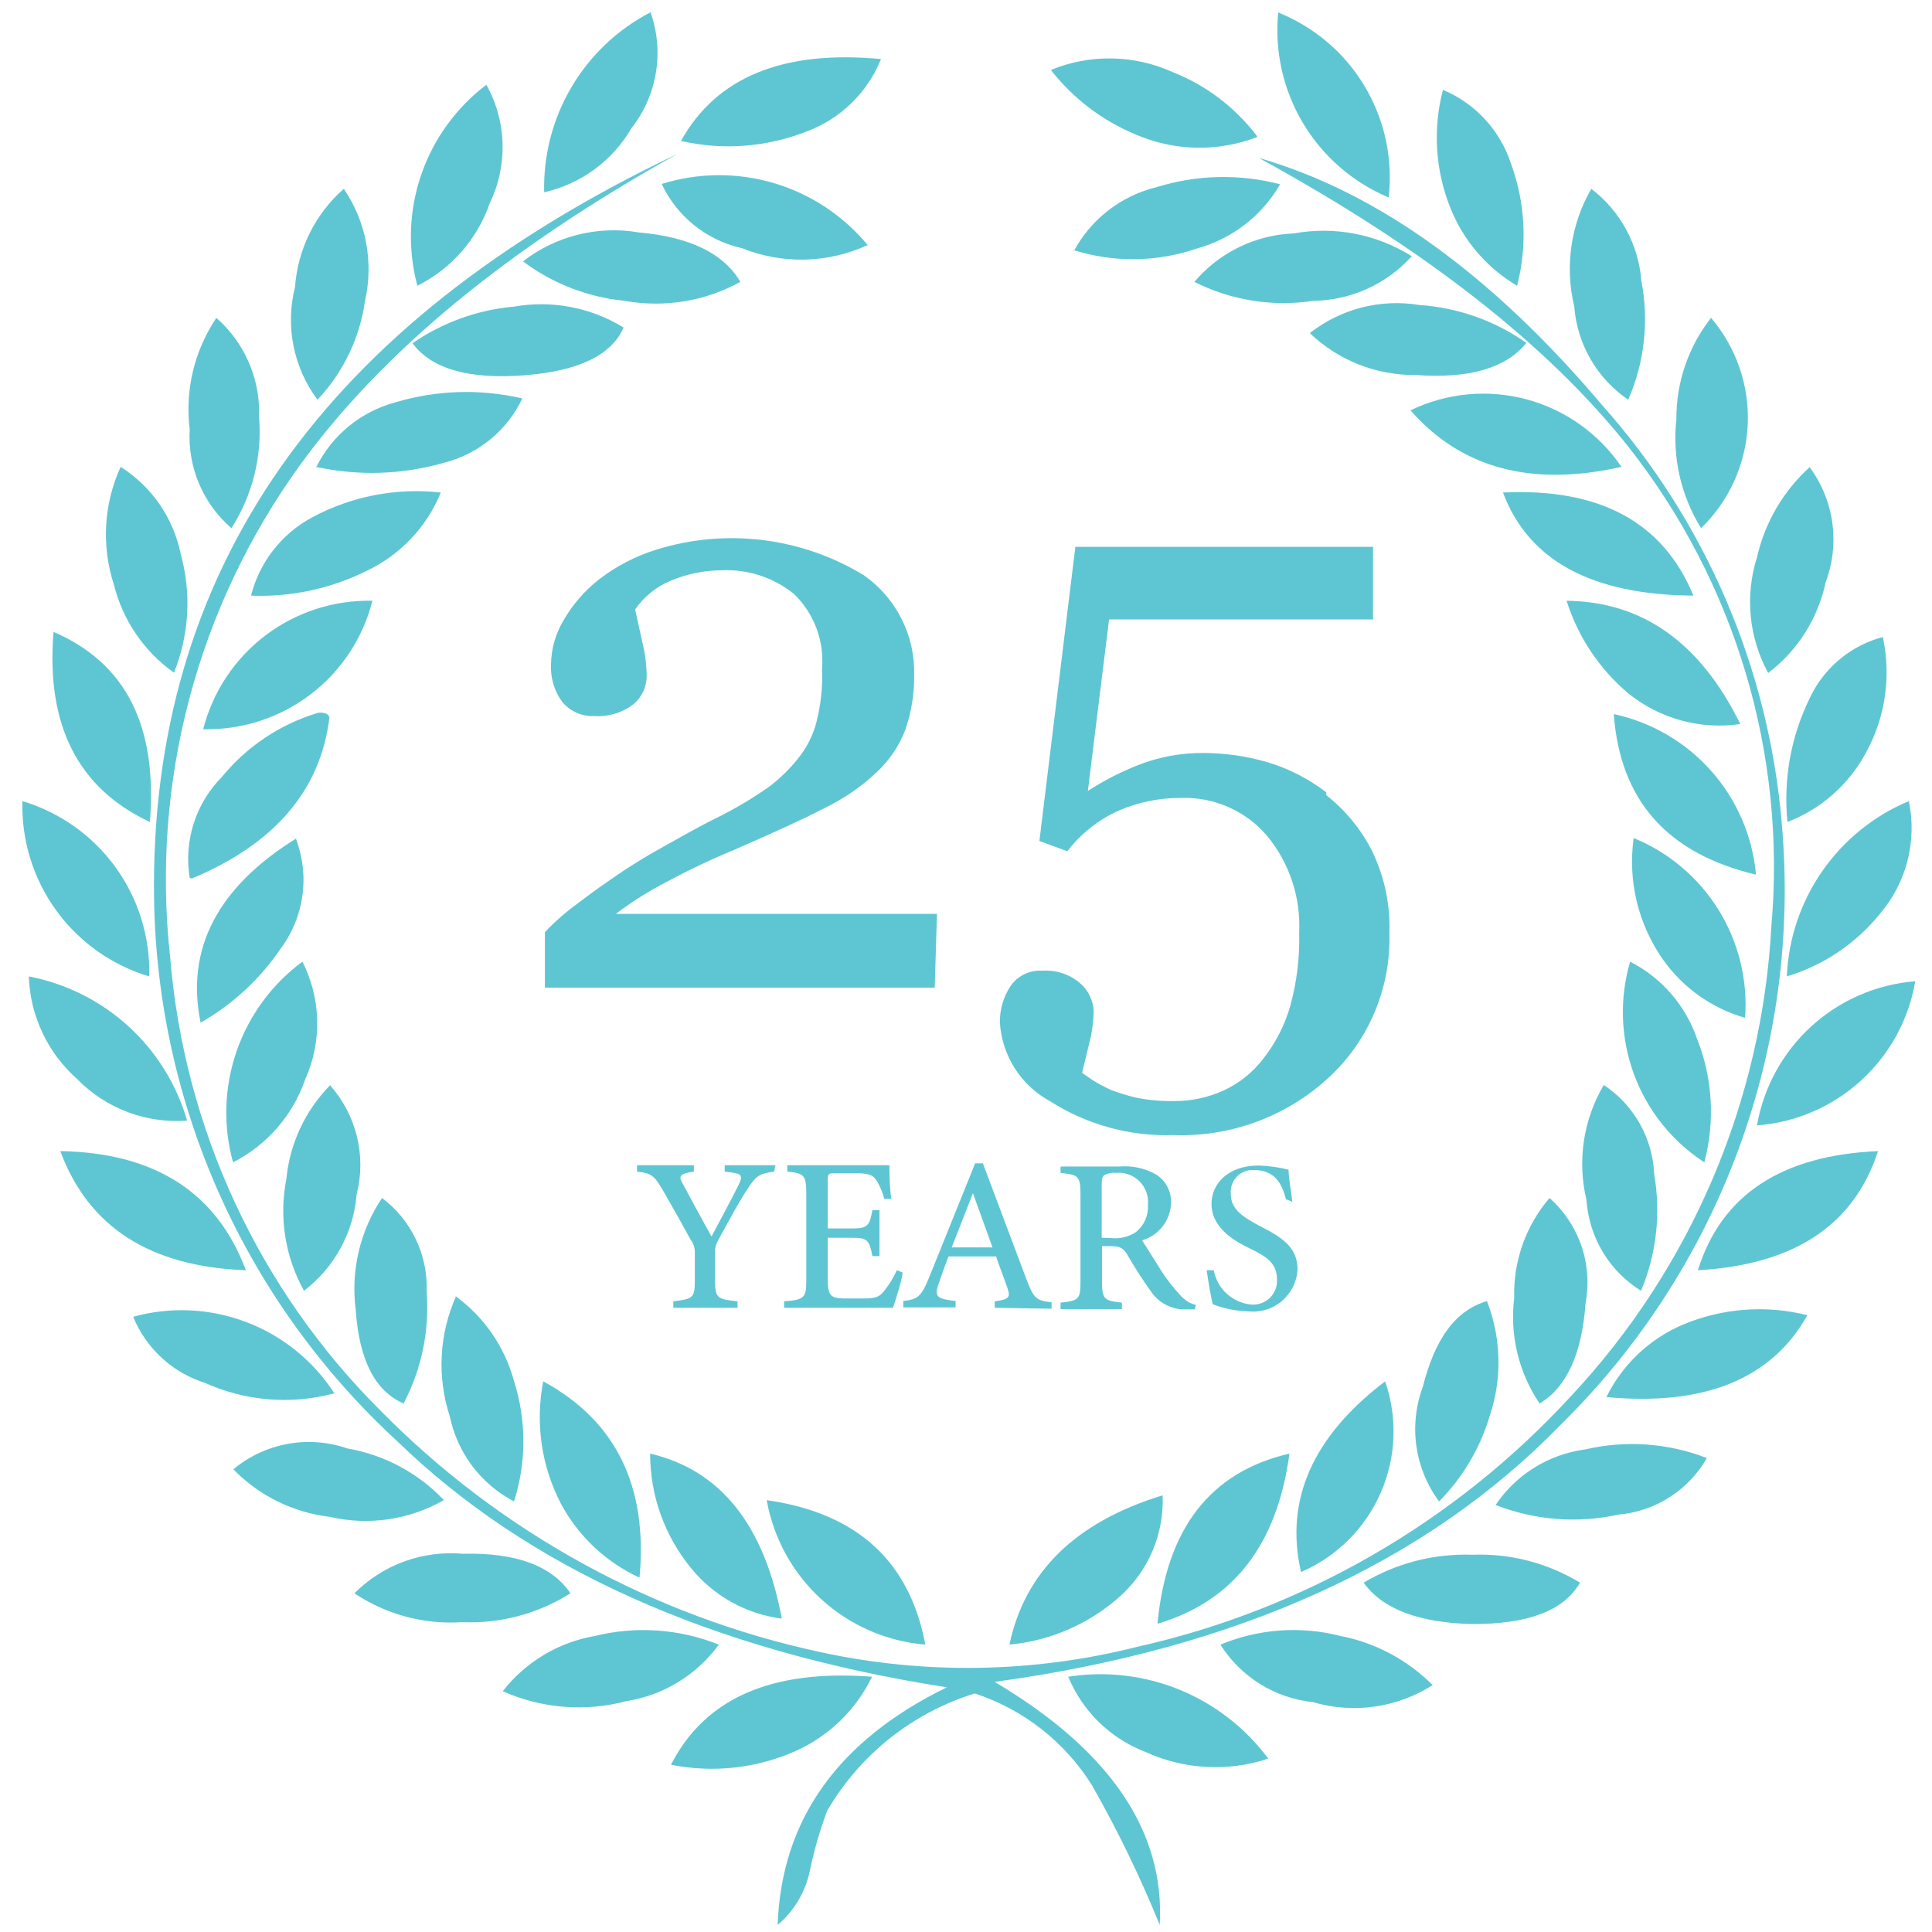 <?xml version="1.0" encoding="UTF-8"?>
<svg xmlns="http://www.w3.org/2000/svg" width="74" height="74" viewBox="0 0 74 74" fill="none">
  <g id="Group 7">
    <path id="Vector" d="M40.915 64.223C41.186 64.878 41.588 65.471 42.095 65.966C42.603 66.46 43.205 66.847 43.867 67.101C45.348 67.78 47.031 67.872 48.577 67.36C47.708 66.187 46.535 65.275 45.184 64.722C43.833 64.169 42.357 63.996 40.915 64.223ZM33.401 64.223C29.576 63.928 27.005 65.035 25.701 67.593C27.312 67.918 28.985 67.733 30.486 67.064C31.761 66.489 32.793 65.483 33.401 64.223ZM46.745 62.993C47.13 63.604 47.649 64.12 48.263 64.502C48.876 64.883 49.568 65.12 50.287 65.195C51.053 65.421 51.86 65.48 52.651 65.367C53.443 65.254 54.201 64.974 54.874 64.543C53.911 63.578 52.682 62.922 51.344 62.661C49.816 62.27 48.202 62.387 46.745 62.993ZM27.534 62.993C26.025 62.388 24.365 62.272 22.787 62.661C21.388 62.903 20.13 63.657 19.257 64.777C20.745 65.441 22.416 65.576 23.992 65.158C25.413 64.933 26.686 64.155 27.534 62.993ZM52.23 60.62C52.952 61.628 54.341 62.157 56.399 62.206C58.527 62.206 59.892 61.702 60.519 60.62C59.281 59.866 57.848 59.494 56.399 59.55C54.935 59.498 53.488 59.87 52.23 60.62ZM13.575 61.026C14.788 61.84 16.237 62.229 17.695 62.133C19.161 62.196 20.612 61.81 21.852 61.026C21.126 59.968 19.761 59.464 17.744 59.513C16.981 59.444 16.212 59.544 15.491 59.805C14.771 60.066 14.117 60.483 13.575 61.026ZM35.442 62.993C34.84 59.783 32.81 57.951 29.367 57.459C29.627 58.922 30.364 60.258 31.463 61.259C32.562 62.26 33.961 62.87 35.442 62.993ZM44.531 57.274C41.21 58.295 39.255 60.189 38.664 62.993C40.236 62.846 41.718 62.2 42.895 61.148C43.437 60.664 43.865 60.065 44.148 59.395C44.431 58.725 44.562 58.001 44.531 57.274ZM44.334 62.194C47.249 61.333 48.922 59.156 49.389 55.676C46.363 56.377 44.678 58.541 44.334 62.194ZM29.945 61.997C29.28 58.414 27.6 56.307 24.902 55.676C24.899 57.266 25.447 58.809 26.452 60.041C27.319 61.121 28.571 61.822 29.945 61.997ZM57.285 57.644C58.784 58.231 60.423 58.359 61.995 58.012C62.692 57.952 63.363 57.723 63.952 57.346C64.541 56.969 65.03 56.455 65.377 55.847C63.892 55.27 62.268 55.155 60.716 55.516C60.026 55.608 59.364 55.845 58.772 56.211C58.181 56.578 57.674 57.066 57.285 57.644ZM16.994 57.447C16.007 56.412 14.713 55.722 13.304 55.479C12.569 55.225 11.781 55.164 11.016 55.305C10.251 55.445 9.536 55.78 8.938 56.278C9.923 57.29 11.226 57.933 12.628 58.098C14.121 58.446 15.691 58.214 17.019 57.447H16.994ZM49.832 60.214C51.192 59.628 52.28 58.549 52.877 57.194C53.475 55.839 53.538 54.308 53.054 52.908C50.274 55.024 49.2 57.459 49.832 60.214ZM24.496 60.411C24.816 56.918 23.586 54.417 20.807 52.908C20.498 54.493 20.732 56.135 21.471 57.57C22.132 58.816 23.181 59.814 24.459 60.411H24.496ZM61.528 53.511C65.291 53.863 67.858 52.818 69.227 50.375C67.634 49.974 65.955 50.104 64.443 50.744C63.173 51.29 62.14 52.271 61.528 53.511ZM12.812 53.376C12.009 52.127 10.827 51.169 9.439 50.64C8.052 50.111 6.532 50.04 5.101 50.436C5.346 51.035 5.72 51.572 6.196 52.01C6.672 52.448 7.239 52.776 7.856 52.97C9.401 53.666 11.138 53.809 12.775 53.376H12.812ZM55.12 57.508C56.028 56.59 56.696 55.462 57.063 54.224C57.541 52.793 57.502 51.239 56.953 49.834C55.723 50.203 54.96 51.297 54.493 53.13C54.226 53.854 54.143 54.634 54.252 55.398C54.362 56.163 54.66 56.888 55.12 57.508ZM17.474 49.637C16.82 51.09 16.732 52.734 17.228 54.249C17.371 54.94 17.666 55.591 18.091 56.155C18.517 56.718 19.062 57.181 19.687 57.508C20.167 56.008 20.167 54.396 19.687 52.896C19.332 51.584 18.538 50.434 17.437 49.637H17.474ZM59.351 45.886C58.44 46.948 57.957 48.312 57.998 49.711C57.822 51.133 58.167 52.57 58.97 53.757C60.003 53.142 60.593 51.851 60.728 49.932C60.868 49.196 60.815 48.436 60.574 47.727C60.332 47.018 59.911 46.383 59.351 45.886ZM15.457 53.757C16.15 52.443 16.457 50.959 16.342 49.477C16.369 48.785 16.228 48.096 15.93 47.471C15.632 46.845 15.187 46.301 14.633 45.886C13.789 47.143 13.431 48.664 13.624 50.166C13.759 52.097 14.362 53.277 15.457 53.757ZM65.033 48.653C68.723 48.444 71.01 46.931 71.933 44.09C68.243 44.25 65.931 45.763 65.033 48.653ZM2.309 44.09C3.392 47.005 5.753 48.518 9.418 48.653C8.299 45.665 5.925 44.152 2.309 44.09ZM62.856 49.44C63.446 48.03 63.62 46.481 63.36 44.975C63.331 44.294 63.14 43.629 62.805 43.035C62.469 42.44 61.998 41.934 61.429 41.557C60.644 42.882 60.406 44.462 60.765 45.96C60.812 46.664 61.026 47.348 61.389 47.953C61.753 48.558 62.256 49.068 62.856 49.44ZM12.653 41.557C11.694 42.529 11.098 43.801 10.968 45.16C10.68 46.622 10.919 48.138 11.644 49.44C12.22 49 12.697 48.445 13.044 47.809C13.391 47.174 13.602 46.472 13.661 45.75C13.845 45.026 13.85 44.267 13.674 43.541C13.498 42.814 13.148 42.142 12.653 41.581V41.557ZM67.296 43.106C68.778 42.995 70.181 42.391 71.279 41.39C72.378 40.389 73.111 39.05 73.359 37.584C71.879 37.701 70.48 38.307 69.382 39.307C68.285 40.307 67.551 41.643 67.296 43.106ZM7.167 42.922C6.764 41.532 5.985 40.28 4.915 39.305C3.844 38.331 2.526 37.671 1.104 37.399C1.129 38.147 1.306 38.883 1.626 39.559C1.945 40.236 2.399 40.84 2.961 41.335C3.504 41.891 4.161 42.321 4.888 42.595C5.615 42.869 6.393 42.981 7.167 42.922ZM65.279 44.52C65.698 42.949 65.598 41.284 64.996 39.773C64.554 38.5 63.638 37.447 62.438 36.834C62.022 38.25 62.073 39.763 62.585 41.148C63.097 42.532 64.042 43.715 65.279 44.52ZM11.583 36.834C10.415 37.696 9.536 38.893 9.062 40.265C8.587 41.637 8.54 43.121 8.926 44.52C10.227 43.858 11.22 42.716 11.693 41.335C12.012 40.624 12.168 39.851 12.149 39.072C12.13 38.293 11.936 37.528 11.583 36.834ZM62.573 32.099C62.344 33.734 62.744 35.396 63.692 36.748C64.456 37.831 65.567 38.62 66.841 38.986C66.947 37.535 66.591 36.087 65.825 34.85C65.058 33.613 63.92 32.65 62.573 32.099ZM11.373 32.099C8.323 33.981 7.106 36.354 7.684 39.171C8.907 38.473 9.954 37.505 10.746 36.342C11.195 35.742 11.483 35.038 11.584 34.295C11.685 33.553 11.596 32.797 11.324 32.099H11.373ZM68.44 37.399C69.843 36.976 71.085 36.141 72.006 35.001C72.508 34.414 72.869 33.72 73.061 32.972C73.253 32.223 73.271 31.441 73.113 30.684C71.777 31.244 70.627 32.173 69.8 33.362C68.972 34.551 68.5 35.952 68.44 37.399ZM5.716 37.399C5.757 35.902 5.304 34.432 4.426 33.218C3.547 32.005 2.293 31.114 0.858 30.684C0.817 32.182 1.27 33.652 2.149 34.866C3.027 36.08 4.281 36.97 5.716 37.399ZM61.811 27.351C62.057 30.66 63.852 32.689 67.259 33.501C67.126 32.028 66.526 30.637 65.545 29.531C64.565 28.424 63.256 27.66 61.811 27.351ZM7.352 33.648C10.5 32.332 12.271 30.291 12.616 27.499C12.616 27.339 12.407 27.277 12.185 27.302C10.737 27.734 9.452 28.591 8.496 29.762C8 30.263 7.631 30.874 7.417 31.545C7.203 32.217 7.152 32.929 7.266 33.624L7.352 33.648ZM68.464 31.484C69.749 30.99 70.813 30.051 71.465 28.839C72.213 27.487 72.444 25.91 72.117 24.4C71.506 24.561 70.938 24.855 70.453 25.262C69.968 25.667 69.579 26.175 69.313 26.749C68.594 28.217 68.3 29.858 68.464 31.484ZM5.741 31.484C6.036 27.794 4.818 25.396 2.051 24.203C1.756 27.769 2.986 30.197 5.741 31.484ZM60.003 23.01C60.44 24.396 61.264 25.629 62.376 26.565C62.971 27.043 63.658 27.394 64.394 27.595C65.131 27.796 65.901 27.843 66.656 27.733C65.131 24.617 62.913 23.043 60.003 23.01ZM14.264 23.01C12.787 22.978 11.342 23.446 10.165 24.34C8.988 25.233 8.148 26.498 7.782 27.93C9.26 27.966 10.707 27.499 11.885 26.605C13.063 25.712 13.902 24.444 14.264 23.01ZM57.568 18.865C58.543 21.473 60.974 22.788 64.861 22.813C63.705 20.001 61.274 18.685 57.568 18.865ZM9.602 22.813C11.139 22.877 12.666 22.551 14.042 21.866C15.332 21.257 16.346 20.186 16.883 18.865C15.185 18.675 13.47 19.005 11.964 19.812C11.385 20.121 10.877 20.548 10.472 21.064C10.068 21.581 9.776 22.177 9.615 22.813H9.602ZM69.313 17.894C68.301 18.811 67.597 20.018 67.296 21.35C67.065 22.078 66.984 22.847 67.058 23.608C67.132 24.369 67.359 25.107 67.726 25.777C68.854 24.919 69.636 23.683 69.928 22.297C70.201 21.57 70.288 20.786 70.181 20.017C70.073 19.248 69.775 18.518 69.313 17.894ZM6.663 25.765C7.248 24.318 7.339 22.718 6.921 21.215C6.782 20.533 6.507 19.886 6.112 19.313C5.716 18.741 5.21 18.254 4.621 17.882C3.971 19.3 3.879 20.912 4.363 22.395C4.702 23.757 5.518 24.953 6.663 25.765ZM12.099 17.882C13.727 18.238 15.418 18.183 17.019 17.721C17.667 17.556 18.271 17.25 18.788 16.825C19.304 16.4 19.721 15.866 20.007 15.261C18.403 14.887 16.728 14.938 15.149 15.409C14.5 15.582 13.895 15.891 13.373 16.315C12.851 16.739 12.426 17.269 12.124 17.869L12.099 17.882ZM54.026 15.717C55.969 17.939 58.662 18.66 62.106 17.882C61.243 16.611 59.952 15.693 58.469 15.295C56.985 14.898 55.408 15.047 54.026 15.717ZM65.537 12.175C64.667 13.283 64.199 14.653 64.209 16.061C64.049 17.518 64.382 18.986 65.156 20.23C66.232 19.188 66.87 17.775 66.941 16.278C67.012 14.782 66.51 13.314 65.537 12.175ZM8.865 20.23C9.675 18.966 10.046 17.471 9.922 15.975C9.95 15.26 9.817 14.547 9.534 13.89C9.251 13.232 8.825 12.647 8.287 12.175C7.442 13.432 7.079 14.952 7.266 16.455C7.225 17.165 7.348 17.874 7.625 18.529C7.902 19.184 8.326 19.766 8.865 20.23ZM50.176 12.765C51.264 13.806 52.717 14.379 54.222 14.364C56.276 14.511 57.678 14.105 58.465 13.134C57.259 12.284 55.842 11.782 54.37 11.683C53.635 11.561 52.883 11.593 52.16 11.777C51.439 11.961 50.763 12.294 50.176 12.753V12.765ZM23.881 12.543C22.628 11.773 21.136 11.489 19.687 11.744C18.293 11.867 16.953 12.351 15.801 13.146C16.527 14.13 17.953 14.536 20.069 14.376C22.184 14.216 23.426 13.589 23.881 12.556V12.543ZM45.748 10.797C47.153 11.506 48.744 11.76 50.299 11.523C51.012 11.514 51.716 11.357 52.366 11.063C53.016 10.769 53.597 10.344 54.075 9.814C52.732 8.969 51.122 8.657 49.561 8.94C48.831 8.967 48.115 9.146 47.459 9.466C46.802 9.786 46.219 10.239 45.748 10.797ZM28.358 10.797C27.718 9.703 26.415 9.075 24.472 8.903C23.695 8.769 22.899 8.798 22.135 8.989C21.371 9.18 20.654 9.528 20.032 10.011C21.168 10.863 22.517 11.386 23.93 11.523C25.446 11.796 27.009 11.54 28.358 10.797ZM62.364 15.311C62.99 13.88 63.166 12.293 62.868 10.761C62.815 10.07 62.616 9.399 62.286 8.791C61.955 8.183 61.5 7.651 60.95 7.231C60.162 8.596 59.929 10.212 60.298 11.744C60.353 12.456 60.567 13.146 60.925 13.763C61.282 14.38 61.774 14.909 62.364 15.311ZM13.169 7.231C12.075 8.191 11.404 9.543 11.3 10.994C11.113 11.732 11.093 12.503 11.242 13.25C11.391 13.997 11.705 14.701 12.161 15.311C13.146 14.268 13.782 12.944 13.981 11.523C14.148 10.79 14.161 10.031 14.022 9.292C13.882 8.554 13.592 7.852 13.169 7.231ZM33.241 9.396C32.307 8.263 31.058 7.435 29.651 7.016C28.245 6.598 26.745 6.608 25.345 7.046C25.635 7.664 26.063 8.207 26.596 8.633C27.129 9.06 27.753 9.358 28.42 9.506C29.189 9.816 30.014 9.964 30.843 9.943C31.672 9.922 32.488 9.731 33.241 9.383V9.396ZM41.124 9.58C42.664 10.065 44.32 10.043 45.847 9.518C47.191 9.149 48.335 8.265 49.032 7.058C47.475 6.652 45.834 6.691 44.297 7.169C43.625 7.333 42.995 7.637 42.448 8.061C41.902 8.484 41.45 9.019 41.124 9.629V9.58ZM38.099 64.42C47.405 63.149 54.628 59.869 59.769 54.581C62.8 51.601 65.133 47.986 66.598 43.997C68.063 40.007 68.625 35.742 68.243 31.509C67.74 25.576 65.328 19.966 61.368 15.52C57.211 10.601 52.833 7.378 48.221 6.05C54.567 9.526 59.285 13.216 62.376 17.119C66.466 22.313 68.423 28.871 67.849 35.457C67.49 42.19 64.763 48.58 60.15 53.499C55.721 58.309 49.928 61.652 43.547 63.08C39.57 64.082 35.415 64.149 31.408 63.276C25.014 61.9 19.162 58.685 14.571 54.027C9.904 49.373 7.048 43.207 6.515 36.637C5.781 29.96 7.556 23.248 11.496 17.808C14.657 13.454 19.466 9.506 25.935 5.902C12.382 12.347 5.704 21.87 5.901 34.472C5.968 38.38 6.829 42.234 8.431 45.798C10.034 49.363 12.345 52.565 15.223 55.209C20.241 60.079 27.255 63.219 36.266 64.629C32.109 66.658 29.932 69.684 29.785 73.73C30.412 73.201 30.844 72.478 31.015 71.676C31.177 70.89 31.399 70.117 31.679 69.364C32.933 67.207 34.953 65.601 37.336 64.863C39.198 65.474 40.786 66.719 41.825 68.38C42.807 70.105 43.674 71.891 44.42 73.73C44.625 70.163 42.538 67.072 38.16 64.457L38.099 64.42ZM58.109 10.945C58.506 9.399 58.425 7.77 57.875 6.272C57.67 5.64 57.331 5.06 56.881 4.572C56.431 4.083 55.881 3.698 55.268 3.443C54.87 4.96 54.978 6.567 55.575 8.018C56.076 9.245 56.967 10.273 58.109 10.945ZM18.63 3.246C17.474 4.121 16.605 5.321 16.134 6.692C15.662 8.063 15.611 9.544 15.986 10.945C17.284 10.298 18.278 9.167 18.753 7.796C19.1 7.084 19.271 6.298 19.249 5.506C19.228 4.714 19.015 3.939 18.63 3.246ZM48.147 5.213C47.311 4.111 46.187 3.26 44.9 2.754C44.171 2.426 43.382 2.251 42.583 2.238C41.784 2.225 40.99 2.375 40.251 2.68C41.096 3.763 42.206 4.61 43.473 5.14C44.956 5.79 46.635 5.83 48.147 5.251V5.213ZM33.745 2.262C29.982 1.905 27.436 2.963 26.083 5.398C27.694 5.767 29.379 5.638 30.916 5.029C31.554 4.789 32.134 4.419 32.621 3.943C33.108 3.466 33.491 2.894 33.745 2.262ZM53.189 7.563C53.358 6.081 53.035 4.586 52.271 3.306C51.507 2.026 50.343 1.033 48.959 0.479C48.814 1.957 49.147 3.442 49.909 4.717C50.67 5.992 51.82 6.989 53.189 7.563ZM24.902 0.479C23.649 1.132 22.604 2.123 21.887 3.341C21.169 4.559 20.808 5.953 20.843 7.366C21.54 7.208 22.197 6.909 22.773 6.485C23.349 6.062 23.831 5.524 24.189 4.906C24.679 4.282 25.002 3.544 25.126 2.76C25.251 1.977 25.174 1.175 24.902 0.43V0.479Z" fill="#5EC6D3"></path>
    <path id="Vector_2" d="M35.802 37.831H20.871V35.704C21.247 35.307 21.659 34.944 22.101 34.622C22.63 34.216 23.233 33.785 23.933 33.318C24.364 33.035 24.868 32.728 25.471 32.396C26.073 32.063 26.701 31.694 27.5 31.301C28.176 30.964 28.825 30.578 29.443 30.145C29.91 29.795 30.324 29.381 30.673 28.915C30.945 28.545 31.145 28.128 31.264 27.685C31.44 27.011 31.515 26.315 31.485 25.619C31.53 25.092 31.458 24.561 31.273 24.066C31.088 23.57 30.795 23.122 30.415 22.753C29.642 22.127 28.667 21.803 27.672 21.843C26.997 21.843 26.328 21.977 25.704 22.237C25.147 22.463 24.668 22.848 24.327 23.344C24.401 23.676 24.487 24.069 24.598 24.574C24.708 25.012 24.765 25.462 24.77 25.914C24.766 26.116 24.719 26.315 24.632 26.498C24.545 26.68 24.42 26.842 24.266 26.972C23.837 27.3 23.304 27.462 22.765 27.427C22.532 27.437 22.3 27.395 22.087 27.301C21.873 27.207 21.685 27.065 21.535 26.886C21.231 26.47 21.079 25.962 21.105 25.447C21.112 24.853 21.278 24.271 21.584 23.762C21.933 23.154 22.397 22.619 22.95 22.188C23.603 21.685 24.34 21.302 25.127 21.056C26.448 20.643 27.843 20.517 29.218 20.686C30.592 20.856 31.915 21.317 33.096 22.04C33.705 22.469 34.198 23.041 34.533 23.706C34.868 24.371 35.033 25.108 35.015 25.853C35.024 26.56 34.912 27.263 34.683 27.931C34.446 28.565 34.062 29.134 33.563 29.592C32.98 30.14 32.317 30.596 31.596 30.944C30.845 31.338 29.689 31.867 28.14 32.543C27.254 32.909 26.388 33.319 25.545 33.773C24.858 34.125 24.204 34.536 23.589 35.003H35.888L35.802 37.831ZM50.794 30.452C51.514 31.018 52.105 31.731 52.528 32.543C53.02 33.535 53.257 34.635 53.217 35.741C53.248 36.779 53.055 37.811 52.652 38.768C52.249 39.725 51.644 40.584 50.88 41.288C49.265 42.77 47.131 43.557 44.94 43.477C43.275 43.532 41.633 43.081 40.229 42.185C39.678 41.888 39.212 41.456 38.874 40.928C38.536 40.401 38.338 39.797 38.298 39.172C38.289 38.675 38.43 38.186 38.704 37.77C38.84 37.574 39.025 37.416 39.241 37.312C39.457 37.209 39.696 37.163 39.934 37.18C40.464 37.145 40.986 37.322 41.385 37.672C41.538 37.807 41.661 37.971 41.748 38.155C41.834 38.339 41.883 38.539 41.89 38.742C41.881 39.157 41.823 39.57 41.718 39.972L41.447 41.091L41.853 41.374C42.075 41.51 42.305 41.633 42.541 41.743C42.87 41.868 43.207 41.971 43.55 42.05C44.008 42.139 44.474 42.181 44.94 42.173C45.605 42.181 46.265 42.043 46.871 41.767C47.472 41.489 47.996 41.066 48.396 40.538C48.861 39.945 49.207 39.268 49.416 38.545C49.672 37.62 49.788 36.663 49.761 35.704C49.824 34.364 49.385 33.049 48.531 32.014C48.127 31.539 47.62 31.162 47.049 30.911C46.478 30.66 45.858 30.541 45.235 30.563C44.419 30.558 43.611 30.721 42.861 31.043C42.081 31.39 41.401 31.927 40.881 32.605L39.811 32.211L41.189 20.945H52.59V23.725H42.48L41.668 30.293C42.263 29.909 42.893 29.583 43.55 29.321C44.367 28.994 45.24 28.83 46.12 28.841C46.932 28.846 47.739 28.962 48.519 29.186C49.347 29.43 50.123 29.826 50.806 30.354L50.794 30.452Z" fill="#5EC6D3"></path>
    <path id="Vector_3" d="M29.652 44.876C29.062 44.95 28.951 45.049 28.607 45.578C28.262 46.106 27.93 46.734 27.512 47.496C27.424 47.64 27.381 47.807 27.389 47.975V49.009C27.389 49.722 27.463 49.759 28.25 49.845V50.091H25.79V49.845C26.553 49.746 26.614 49.722 26.614 49.009V47.951C26.611 47.782 26.555 47.619 26.454 47.484C26.159 46.943 25.864 46.414 25.397 45.602C25.064 45.036 24.966 44.938 24.4 44.876V44.63H26.577V44.876C25.975 44.962 25.999 45.073 26.159 45.356C26.503 45.983 26.897 46.733 27.254 47.361C27.549 46.807 28.029 45.909 28.262 45.442C28.496 44.974 28.422 44.95 27.758 44.876V44.63H29.701L29.652 44.876ZM34.571 48.738C34.571 48.959 34.289 49.845 34.203 50.091H30.033V49.845C30.82 49.783 30.882 49.71 30.882 49.021V45.725C30.882 44.987 30.783 44.938 30.156 44.876V44.63H34.067C34.067 44.827 34.067 45.467 34.141 45.922H33.87C33.811 45.689 33.72 45.465 33.6 45.258C33.452 44.999 33.268 44.938 32.776 44.938H32.001C31.73 44.938 31.706 44.938 31.706 45.221V47.053H32.641C33.255 47.053 33.305 46.93 33.415 46.352H33.686V48.111H33.415C33.292 47.496 33.231 47.41 32.628 47.41H31.706V49.07C31.706 49.648 31.866 49.722 32.309 49.734H33.071C33.587 49.734 33.686 49.66 33.87 49.439C34.064 49.199 34.225 48.934 34.35 48.652L34.571 48.738ZM38.101 50.091V49.845C38.655 49.771 38.704 49.685 38.593 49.353C38.482 49.021 38.323 48.627 38.15 48.123H36.33C36.195 48.48 36.072 48.812 35.961 49.144C35.764 49.685 35.9 49.747 36.601 49.833V50.078H34.596V49.833C35.137 49.759 35.273 49.697 35.58 48.947L37.351 44.557H37.646L39.319 49.009C39.602 49.747 39.688 49.808 40.278 49.882V50.128L38.101 50.091ZM37.265 45.7L36.453 47.779H38.015L37.265 45.7ZM45.763 50.152H45.456C45.182 50.166 44.909 50.107 44.665 49.982C44.421 49.857 44.215 49.669 44.066 49.439C43.742 48.988 43.443 48.52 43.168 48.037C42.996 47.779 42.885 47.73 42.48 47.73H42.209V49.07C42.209 49.771 42.295 49.82 42.971 49.894V50.14H40.622V49.894C41.323 49.82 41.385 49.771 41.385 49.07V45.749C41.385 45.036 41.299 44.999 40.622 44.925V44.68H42.861C43.347 44.637 43.835 44.739 44.263 44.975C44.452 45.089 44.606 45.252 44.71 45.447C44.814 45.642 44.863 45.861 44.853 46.081C44.843 46.406 44.73 46.718 44.531 46.974C44.333 47.231 44.058 47.418 43.746 47.508C43.906 47.767 44.263 48.332 44.521 48.738C44.723 49.043 44.949 49.331 45.198 49.599C45.353 49.787 45.564 49.921 45.8 49.981L45.763 50.152ZM42.578 47.422C42.907 47.454 43.237 47.372 43.513 47.189C43.666 47.065 43.786 46.907 43.866 46.727C43.945 46.547 43.98 46.351 43.968 46.155C43.985 45.989 43.965 45.822 43.91 45.665C43.854 45.508 43.764 45.365 43.646 45.247C43.528 45.129 43.385 45.039 43.228 44.984C43.071 44.928 42.904 44.908 42.738 44.925C42.585 44.907 42.43 44.938 42.295 45.012C42.221 45.073 42.197 45.16 42.197 45.369V47.41L42.578 47.422ZM49.256 45.934C49.109 45.381 48.863 44.815 48.026 44.815C47.907 44.807 47.788 44.826 47.676 44.868C47.564 44.911 47.463 44.977 47.379 45.062C47.295 45.147 47.231 45.249 47.19 45.361C47.148 45.474 47.132 45.593 47.141 45.713C47.141 46.278 47.51 46.561 48.223 46.943C49.232 47.447 49.699 47.84 49.699 48.64C49.684 48.871 49.622 49.098 49.517 49.304C49.411 49.511 49.265 49.694 49.087 49.843C48.908 49.991 48.702 50.101 48.479 50.167C48.257 50.233 48.023 50.253 47.793 50.226C47.334 50.213 46.88 50.122 46.452 49.956C46.391 49.722 46.28 49.095 46.218 48.652H46.489C46.553 49.001 46.729 49.318 46.992 49.556C47.254 49.794 47.587 49.939 47.94 49.968C48.068 49.977 48.196 49.959 48.316 49.914C48.437 49.87 48.546 49.801 48.638 49.712C48.73 49.622 48.801 49.515 48.849 49.396C48.896 49.277 48.917 49.149 48.912 49.021C48.912 48.406 48.567 48.148 47.817 47.791C47.067 47.434 46.403 46.906 46.403 46.119C46.403 45.331 47.042 44.642 48.211 44.642C48.597 44.655 48.98 44.708 49.355 44.802C49.355 45.097 49.428 45.454 49.502 46.032L49.256 45.934Z" fill="#5EC6D3"></path>
  </g>
</svg>

